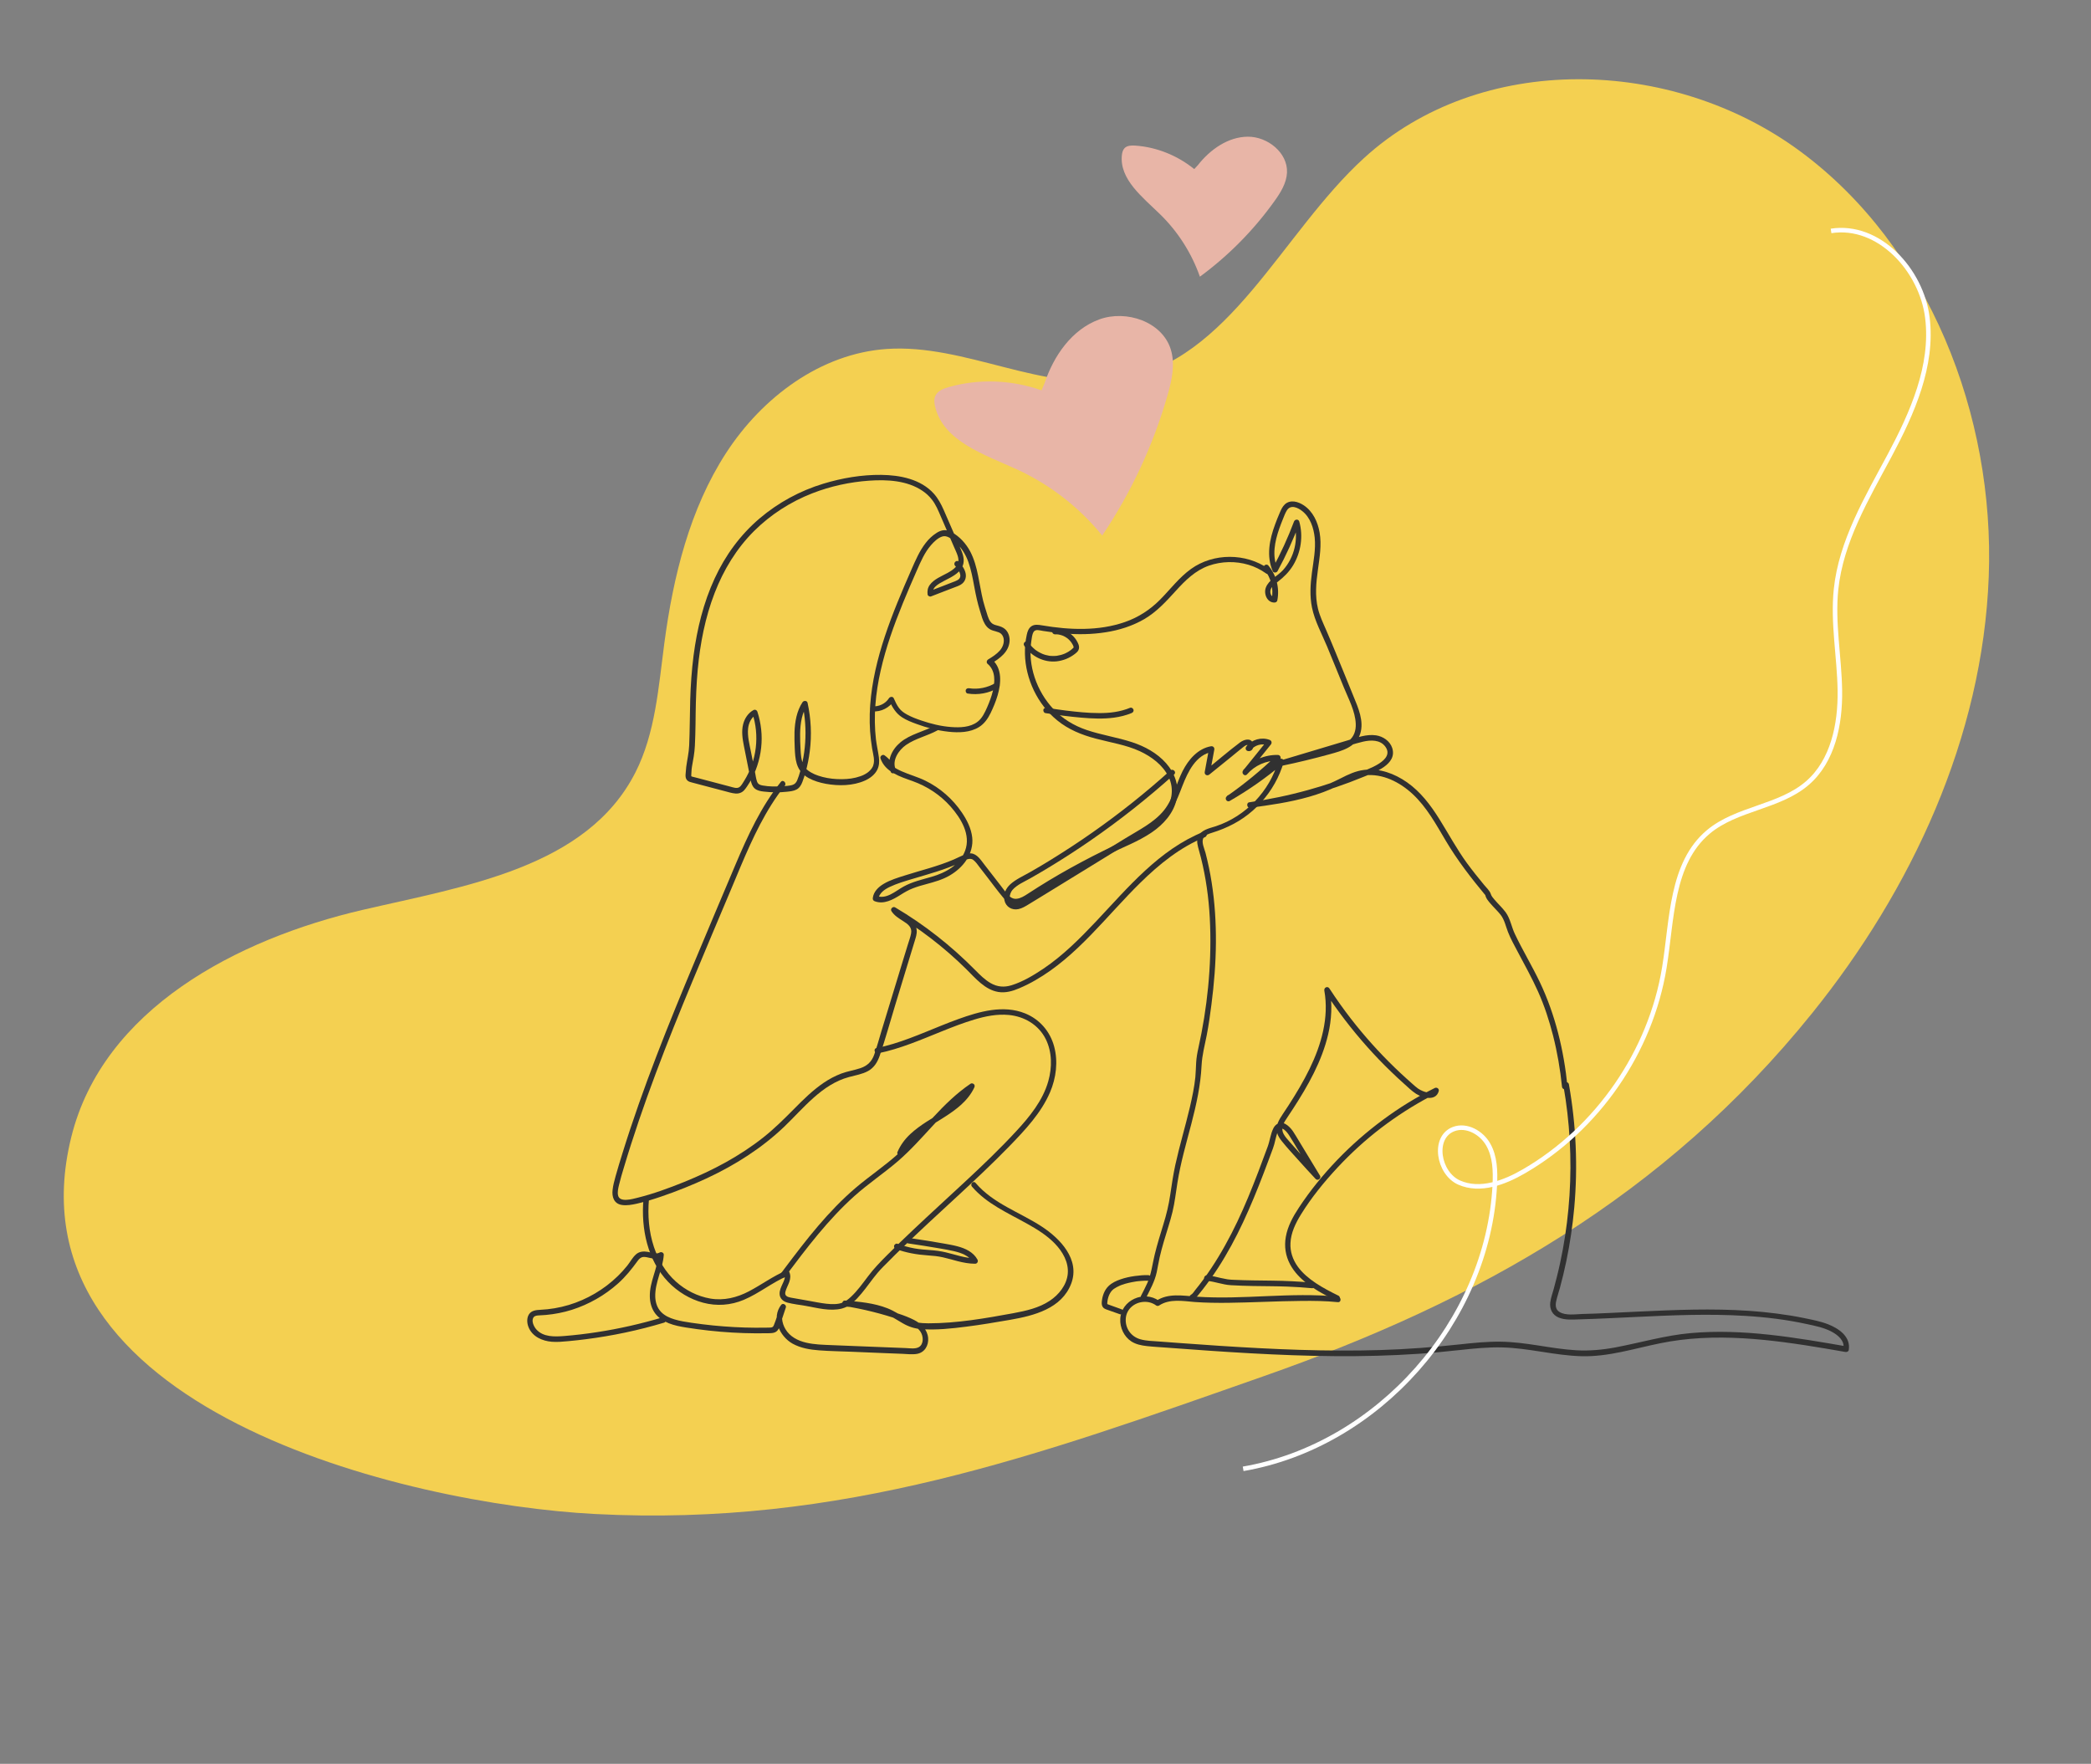 <?xml version="1.0" encoding="utf-8"?>
<!-- Generator: Adobe Illustrator 26.4.0, SVG Export Plug-In . SVG Version: 6.00 Build 0)  -->
<svg version="1.1" id="Livello_1" xmlns="http://www.w3.org/2000/svg" xmlns:xlink="http://www.w3.org/1999/xlink" x="0px" y="0px"
	 viewBox="0 0 2846.8 2401.3" style="enable-background:new 0 0 2846.8 2401.3;" xml:space="preserve">
<rect x="0" y="0" width="2846.8" height="2401.3" fill="#808080" stroke="none"/>
<style type="text/css">
	.st0{fill:#F4D051;}
	.st1{fill:#E8B5A7;}
	.st2{fill:#313131;}
	.st3{fill:none;stroke:#FFFFFF;stroke-width:6.182;stroke-miterlimit:10;}
</style>
<path class="st0" d="M2467.2,1379.3c-201.2,249.7-455.1,392-746.2,494.1c-309.2,108.5-573.8,205.4-911.1,187.8
	C555.1,2047.9,5.4,1919,97,1548.2c43.2-174.6,225.6-269.7,396.9-309.5c139.5-32.4,305-57.3,371.1-186.9
	c27.3-53.6,31.5-116.2,39.5-176.4c12.1-91.1,34.7-182.7,84.1-258.8c49.4-76.1,129-135.3,218.5-141.5
	c107.1-7.4,212.8,59.5,318.5,41.3c149.2-25.7,218.8-198.3,331.2-301c158.4-144.9,419-138.7,594.1-9.4
	c175.2,129.3,265,359.5,256.7,578.8C2699.4,1004.1,2602.5,1211.4,2467.2,1379.3"/>
<g>
	<path class="st1" d="M1418,531.4c-40.5-14.3-85.4-16.1-126.7-4.3c-7,2-14.7,5-17.8,11.7c-2.1,4.6-1.6,9.9-0.4,14.8
		c11.3,47.4,67.2,65.2,111.5,85.5c44.8,20.6,84.9,51.7,116,90c39.4-58.5,69.6-123.3,89-191.2c5.8-20.2,10.6-41.9,4.4-62.1
		c-11.6-37.7-60.4-54.5-97.5-40.9s-62,49.4-74.4,86.9"/>
</g>
<g>
	<path class="st1" d="M1625.9,230.2c-22.8-18.5-51.4-30.1-80.7-32c-5-0.3-10.6-0.1-14.1,3.4c-2.4,2.5-3.3,6-3.7,9.4
		c-3.6,33.2,28.3,57.5,52.2,80.9c24.2,23.6,42.8,52.9,54,84.8c38.9-28.6,73.3-63.4,101.4-102.7c8.4-11.7,16.5-24.6,17.2-39
		c1.2-27-26.4-49.1-53.4-48.9c-27,0.2-51.4,17.6-68,38.8"/>
</g>
<g>
	<g>
		<g>
			<path class="st2" d="M1188,968.5c11.6,0.9,23-5,29.2-14.7c-2.2,0-4.3,0-6.5,0c4.1,9,8.8,17.2,17.3,22.7c6.1,4,13.1,6.7,20,9.2
				c14,5.2,28.6,8.9,43.4,10.5c13.7,1.5,29.3,1.2,41.4-6.3c7.3-4.5,12.2-11.6,15.9-19.2c3.7-7.7,7.1-15.8,9.5-24
				c4.8-16.3,6.6-37-7.9-49.1c-0.3,2-0.5,3.9-0.8,5.9c11.5-7.1,23.9-15.7,25-30.5c0.4-6-1.6-12.6-6.3-16.6c-2.6-2.2-5.6-3.4-8.8-4.3
				c-2.7-0.8-5.7-1.3-8.1-2.9c-4.5-3-6.3-9.5-7.8-14.4c-1.7-5.6-3.6-11.1-5-16.8c-2.8-11.4-4.5-23-6.9-34.4
				c-2.3-11.3-5.3-22.5-10.7-32.8c-5.7-10.7-14.4-20.4-25.1-26.2c-3.3-1.8-6.9-3.1-10.7-2.8c-3.8,0.3-7.3,1.9-10.4,4
				c-5.6,3.6-10.4,8.2-14.4,13.4c-8.5,10.9-13.9,23.7-19.4,36.2c-13.1,29.9-25.9,59.9-36.2,90.9c-10.1,30.4-17.7,61.9-20,93.9
				c-1.1,15.7-0.9,31.5,1,47.1c0.5,4,1.1,8,1.7,12c0.7,4,1.7,8,2.2,12c0.4,3.4,0.5,6.9-0.6,10.2c-0.1,0.4-0.3,0.8-0.4,1.3
				c-0.2,0.6,0.2-0.3-0.2,0.5c-0.4,0.7-0.7,1.5-1.2,2.2c-1.4,2.3-4.2,5-6.3,6.5c-3.2,2.2-6.3,3.7-9.6,4.8c-8.2,2.9-16.3,3.9-25,4
				c-9.1,0.1-17.6-0.8-26.3-3c-2-0.5-4-1.1-6-1.8c-1.7-0.6-3.9-1.4-5-1.9c-1.7-0.8-3.3-1.6-4.9-2.5c-0.8-0.4-1.5-0.9-2.2-1.4
				c-0.3-0.2-0.7-0.4-1-0.7c-0.2-0.1-1.1-0.8-0.6-0.4c-1.2-1-2.4-2-3.4-3.2c-0.3-0.3-0.5-0.6-0.8-0.9c0.5,0.6,0,0-0.2-0.3
				c-0.8-1.2-1.5-2.4-2.1-3.7c-3.1-6.4-3.5-13.9-3.9-20.9c-0.7-14-1.4-28.5,1.7-42.3c1.5-6.6,4-12.9,7.7-18.6
				c-2.3-0.3-4.6-0.6-6.9-0.9c3.8,17.3,5,35.1,3.8,52.8c-0.6,8.9-1.8,17.7-3.7,26.4c-1.8,8.3-3.9,17-7.2,24.9
				c-1.4,3.3-3.4,5.4-6.9,6.4c-4.1,1.1-8.5,1.3-12.8,1.6c-9,0.6-18.4,0.6-27.3-1c-3.5-0.6-6.3-1.7-7.6-5.3
				c-1.4-3.9-1.9-8.3-2.7-12.4c-1.9-9.5-3.8-19.1-5.7-28.6c-2-10.2-4.9-20.9-3.8-31.4c0.8-7.5,4.4-15.1,11.2-18.8
				c-1.8-0.7-3.7-1.5-5.5-2.2c10.2,30.5,6.1,65.1-11.1,92.4c-1.8,2.8-3.8,6.8-6.6,8.6c-3.3,2.2-8.3,0.3-11.7-0.6
				c-9.6-2.5-19.2-5-28.8-7.6c-4.8-1.3-9.6-2.5-14.4-3.8c-2.3-0.6-4.7-1.2-7-1.8c-0.9-0.2-2-0.4-2.9-0.8c-0.6-0.3-0.6-0.1-0.6-0.9
				c-0.1-1.9,0.3-3.9,0.3-5.8c0.1-2.3,0.3-4.6,0.7-6.8c0.7-4.6,1.6-9.2,2.4-13.8c1.6-9.6,1.8-19.3,2.1-29c0.3-9.9,0.4-19.9,0.5-29.8
				c0.3-19.8,1-39.5,2.8-59.2c3.3-35.6,10.1-71.1,23.1-104.6c12.1-31.3,29.8-60.5,53.6-84.2c22.5-22.4,49.8-39.9,79.3-51.4
				c24.6-9.6,51.2-15.4,77.5-17.2c24.4-1.7,51.7-0.3,72.6,13.9c4.8,3.2,9.1,7.2,12.7,11.8c5.4,6.8,8.7,15,12.1,22.9
				c4,9.1,7.9,18.2,11.9,27.4c2,4.7,4.1,9.4,6.1,14.1c1.8,4.2,3.9,8.4,5.2,12.7c1,3.4,1.3,6.8,0.1,10.2c-0.2,0.4,0,0.2-0.4,0.8
				c-0.2,0.4-0.5,0.9-0.7,1.3c-0.8,1.3-0.9,1.4-1.8,2.4c-3.2,3.5-6.9,5.7-11.1,8.1c-8.4,4.6-18.5,8.4-24.3,16.4
				c-2.8,3.9-3.5,8.3-2.9,13c0.3,1.9,2.9,3.3,4.6,2.6c7.1-2.7,14.1-5.5,21.2-8.2c3.4-1.3,6.8-2.6,10.2-3.9c3-1.2,6.3-2.2,9.1-3.9
				c5.5-3.3,7.9-9.1,6.7-15.3c-1.2-6-5.1-11.3-9.1-15.8c-3.2-3.6-8.5,1.7-5.3,5.3c3.1,3.5,6.4,7.8,7.1,12.5c0.7,4.6-2.7,6.9-6.5,8.4
				c-11.7,4.7-23.6,9.1-35.5,13.7c1.5,0.9,3.1,1.7,4.6,2.6c0.1,0.5,0-0.9,0-1.1c0-0.5,0-1.1,0.1-1.6c-0.1,0.7,0.1-0.4,0.2-0.7
				c0.1-0.3,0.1-0.5,0.2-0.8c0-0.1,0.4-1,0.2-0.6c-0.1,0.2,0.4-0.8,0.5-1c0.2-0.4,0.5-0.8,0.7-1.1c0.4-0.6,0.1-0.2,0-0.1
				c0.2-0.2,0.4-0.4,0.6-0.7c0.4-0.4,0.8-0.9,1.2-1.3c3.1-3,7.5-5.4,11.7-7.6c8.7-4.6,19.4-9.2,24.3-18.3c3.9-7.2,2.4-15.1-0.6-22.4
				c-3.9-9.4-8.1-18.7-12.2-28.1c-4-9.3-8-18.5-12.1-27.8c-3.5-7.9-7.5-15.4-13.2-21.9c-17.8-20-46.2-25.5-71.8-25.8
				c-26.5-0.3-53.5,4.3-78.8,12c-31.7,9.6-61.4,25.7-86.7,47.2c-26.3,22.3-46.9,50.5-61.3,81.8c-15.3,33.1-24,68.8-28.7,104.8
				c-2.6,20.3-4,40.7-4.6,61.2c-0.6,20.5-0.5,41-1.4,61.5c-0.4,9.8-2.7,19.3-4,29c-0.3,2.2-0.5,4.4-0.6,6.7
				c-0.1,2.1-0.5,4.3-0.3,6.4c0.2,2.1,0.9,4,2.5,5.5c1.8,1.7,4.2,2.2,6.5,2.8c9.9,2.6,19.7,5.2,29.6,7.8c5.1,1.3,10.1,2.7,15.2,4
				c4.6,1.2,9.2,2.7,14,3.1c4.6,0.4,9-1.1,12.1-4.6c2.7-3.1,5-6.8,7.2-10.3c4.3-7.1,7.8-14.8,10.4-22.7c5.3-15.9,7.3-33.2,5.4-49.9
				c-0.9-8.1-2.6-16.1-5.1-23.8c-0.8-2.3-3.3-3.5-5.5-2.2c-7.2,4-11.9,11.3-13.9,19.1c-2.5,9.7-0.9,19.9,1,29.6
				c2,10.4,4.1,20.7,6.2,31.1c1,5.3,2.1,10.5,3.1,15.8c0.9,4.1,2.2,8.4,5.6,11.2c3.6,2.9,8,3.6,12.5,4.1c5.1,0.6,10.3,0.9,15.5,1
				c5.2,0,10.3-0.2,15.5-0.8c4.5-0.5,9.2-0.9,13.2-3c4-2.1,6.3-5.9,7.9-10c1.7-4.3,3.1-8.9,4.4-13.4c2.7-9.5,4.6-19.1,5.8-28.8
				c2.8-21.9,1.7-44.2-3-65.8c-0.7-3.3-5.2-3.4-6.9-0.9c-7.9,12.1-10.4,26.5-10.9,40.7c-0.2,7.2,0,14.3,0.3,21.5
				c0.3,7.3,0.7,14.7,2.8,21.7c2.7,8.7,8.1,14.9,16,19.3c7.3,4,15.5,6.4,23.6,7.9c17.4,3.1,36.8,2.9,53.2-4.4
				c6.7-3,13.2-7.8,16.6-14.4c2.9-5.6,3.2-11.7,2.3-17.9c-1.1-7.9-2.9-15.6-3.9-23.6c-3.6-31.4-0.6-63.1,6.4-93.8
				c7.1-31.5,18.1-62.1,30.3-92c6.1-14.9,12.5-29.7,19-44.5c5.3-12,10.6-24.5,19.3-34.4c4-4.6,9.3-9.8,15.3-11.7
				c6.2-2,12.5,3.2,17,7c8.6,7.3,14.6,16.9,18.4,27.4c3.9,10.9,6,22.3,8.1,33.7c2.1,11.5,4.5,22.7,8,33.8c1.8,5.8,3.3,12,6.5,17.3
				c1.6,2.6,3.6,5,6.2,6.7c2.6,1.7,5.7,2.5,8.7,3.3c2.7,0.8,5.5,1.5,7.5,3.6c1.8,1.8,2.8,4.2,3.2,6.7c0.8,5.7-1.5,11.4-5.2,15.7
				c-4.5,5.1-10.2,8.7-16,12.2c-1.9,1.2-2.7,4.3-0.8,5.9c11.2,9.3,10.3,24.7,7.1,37.6c-1.8,7.3-4.5,14.4-7.5,21.3
				c-3.2,7.3-6.9,15.4-13.4,20.2c-9.9,7.5-23.8,7.9-35.7,7c-13.9-1-27.6-4.4-40.7-8.9c-6.8-2.3-13-4.6-19.2-8
				c-4.3-2.3-8.3-5.1-11.2-9.1c-3-4-5.1-8.7-7.1-13.2c-1.2-2.7-5.1-2.2-6.5,0c-4.9,7.6-13.8,11.7-22.7,11
				C1183.2,960.6,1183.3,968.1,1188,968.5L1188,968.5z"/>
		</g>
	</g>
	<g>
		<g>
			<path class="st2" d="M1727,774.4c-30.7-21.7-75-21.8-105.5,0.2c-16.3,11.7-28.3,27.9-42.3,42c-13.5,13.6-29.4,23.9-47.5,30.2
				c-36,12.6-75.8,10.9-112.9,4.6c-4.8-0.8-10.1-1.7-14.4,1.1c-4,2.6-5.6,7.3-6.5,11.7c-1.9,8.5-2.7,17.2-2.5,25.9
				c0.4,17.3,4.7,34.4,12.2,50c7.5,15.6,18.3,29.7,31.7,40.6c15.3,12.5,33.3,19.8,52.3,24.8c20.1,5.4,41.4,8.5,60.4,17.3
				c15.8,7.4,31.1,18.7,38.9,34.7c8.4,17.1,4.3,36-6.8,50.8c-12.6,16.9-32.2,26.6-50.9,35.2c-41.3,19.1-81.5,40.1-120,64.4
				c-4.8,3-9.5,6.1-14.2,9.1c-4.4,2.9-9.4,6-14.7,6.6c-5,0.6-8.8-1.9-12-5.4c-3.7-4.1-7-8.7-10.3-13c-7.3-9.4-14.5-18.8-21.8-28.1
				c-4.7-6-9.8-14.6-18.3-15.3c-3.4-0.3-6.6,0.8-9.7,2.1c-4.7,1.9-9.1,4.3-13.8,6.3c-10.7,4.6-21.9,8.3-33.1,11.7
				c-11,3.3-22.1,6.4-33.1,9.9c-9.8,3.1-20.2,6.2-29.1,11.5c-7.1,4.2-13.7,10.5-14.8,19.1c-0.3,2.2,0.5,3.8,2.6,4.6
				c12.5,4.7,24.8-2.2,35.1-8.7c5.5-3.5,11-6.7,17.1-9c5.9-2.3,11.9-4,18-5.6c11-3,22-6,31.9-11.8c8.9-5.2,16.9-12.2,22.6-20.8
				c6-9.1,9.3-20.3,8-31.1c-1.4-12.3-7.2-23.6-14-33.7c-12.5-18.5-29.8-33.7-49.9-43.5c-10.4-5.1-21.5-8-32-12.7
				c-9.1-4-18.5-9.5-21.9-19.5c-1.8,1.4-3.7,2.8-5.5,4.2c5.3,3.9,9.6,9.3,12.1,15.4c2.3-1,4.6-1.9,6.9-2.9
				c-5.2-12.3,4.3-26.1,14.1-33c13.1-9.1,29.3-12.4,43.2-20.1c4.2-2.3,0.4-8.8-3.8-6.5c-15.3,8.5-33.5,11.7-47.1,23.1
				c-11.6,9.7-19.2,25.5-12.9,40.2c1.6,3.9,8.5,1.1,6.9-2.9c-3.3-8.1-8.5-14.7-15.5-19.8c-2.6-1.9-6.5,1.3-5.5,4.2
				c6.4,18.7,26.9,24.9,43.7,30.9c20,7.2,37.7,18.8,51.8,34.7c14.1,16,27.9,38.4,19.7,60.2c-7.3,19.4-26.7,30-45.5,35.4
				c-13,3.8-26.3,6.7-38.2,13.3c-11.1,6.1-23.4,17.9-37.1,12.7c0.9,1.5,1.7,3.1,2.6,4.6c1.2-8.5,8.6-13.5,15.8-16.9
				c9.7-4.6,20.4-7.7,30.7-10.8c22-6.6,44.4-12.5,65.3-22.3c5.3-2.5,12.3-7.5,17.5-3.6c3.5,2.6,6.1,6.6,8.7,10
				c3.6,4.7,7.3,9.4,10.9,14.1c7,9.1,13.8,18.4,21.2,27.2c3,3.6,6.6,6.7,11.1,8.3c5,1.7,10.4,0.9,15.2-1c5.1-2,9.6-5,14.2-8
				c4.8-3.1,9.5-6.1,14.3-9.1c9.6-6,19.3-11.8,29.1-17.5c19.6-11.3,39.7-21.9,60-31.9c19.4-9.4,40.1-17.2,58-29.3
				c16-10.8,30.2-26.3,34.3-45.7c3.8-17.9-2.6-35.3-14.4-48.7c-12.2-13.8-28.9-22.9-46.2-28.6c-20.4-6.7-41.8-9.8-62.1-16.7
				c-17.3-5.9-32.7-15.2-45.2-28.5c-22.8-24.3-35.1-59.4-30-92.6c0.6-3.9,1-9,3.1-12.4c2.5-4.1,8.5-2,12.3-1.4
				c9.5,1.5,19,2.8,28.6,3.5c19.1,1.6,38.3,1.4,57.2-1.6c18.3-2.8,36.3-8.5,52.4-17.8c17-9.9,30-24.2,43.1-38.6
				c12.9-14.2,26.6-27.8,45.1-34.3c17.3-6,36.3-6.4,53.8-1.2c8.5,2.5,16.5,6.5,23.7,11.6C1727.1,783.7,1730.9,777.2,1727,774.4
				L1727,774.4z"/>
		</g>
	</g>
	<g>
		<g>
			<path class="st2" d="M1721.1,775.2c9.3,11.1,13.1,26.2,10.3,40.3c1.2-0.9,2.4-1.8,3.6-2.8c-4.5,0.2-6.1-5.5-5.3-9.1
				c1.1-5,6.2-8.7,10-11.6c8.3-6.4,15.4-13.4,20.9-22.5c10.6-17.7,13.9-39.5,8.3-59.4c-1.1-3.8-6-3.3-7.2,0
				c-8.2,21.9-18,43.2-29.1,63.7c2.2,0,4.3,0,6.5,0c-7.5-17.4-3.5-36.7,2.5-53.9c1.6-4.5,3.3-9,5.1-13.4c1.6-3.9,3.1-8.2,5.4-11.8
				c5.3-8.2,15-3.6,21.1,1.3c10.7,8.6,15.3,22.7,16.7,35.9c1.6,16.1-1.7,32-3.8,47.9c-2.1,15.8-3.1,31.6,0.1,47.3
				c3.8,18.5,13.4,35.8,20.6,53.1c7.7,18.5,15.1,37,22.7,55.5c6.4,15.7,15.6,32.4,16.3,49.7c0.4,9-2.3,17.7-9.7,23.3
				c-7.6,5.7-17.4,7.9-26.4,10.4c-21.9,6.1-44.1,11.5-66.4,16.2c0.7,2.4,1.3,4.8,2,7.2c25-7.5,50-14.9,75-22.4
				c11.8-3.5,23.5-7.6,35.5-10.4c10.3-2.4,23.2-2.8,30.2,6.7c14,19-25.2,31.3-36.3,35.8c-22.3,9-45.1,16.8-68.3,23.2
				c-26.5,7.4-53.5,13-80.7,16.9c-4.1,0.6-3.2,7.9,1,7.4c27.1-3.5,54.2-7.4,80.5-14.9c13.2-3.8,26.2-8.5,38.5-14.5
				c12.1-5.8,23.7-13,37.3-14.7c24.2-2.9,47.9,9.3,65.2,25.4c19.2,17.8,31.9,41.3,45.1,63.5c15.9,26.9,34.8,51.2,54.8,75.3
				c-0.4-0.9-0.7-1.8-1.1-2.7c0.3,5.3,4.4,9.8,7.7,13.6c4.3,5,9.2,9.5,13.3,14.7c5.2,6.6,7,15.6,10,23.3c3.6,9.3,8.6,18.1,13.2,26.9
				c9.5,18,19.5,35.8,27.8,54.4c8.6,19.2,15.2,39.4,20.4,59.8c5.8,22.9,9.8,46.2,12.2,69.7c0.5,4.8,8,4.8,7.5,0
				c-4.9-49.1-16.5-97.9-37.8-142.6c-10.6-22.1-23.3-43.1-33.8-65.2c-4.6-9.5-6.3-21.1-12.6-29.7c-4.6-6.2-10.4-11.5-15.4-17.4
				c-2-2.3-4-4.7-4.9-7.6c-1.4-4.4-6-8.5-9.1-12.3c-8-9.7-15.8-19.4-23.2-29.5c-14-19.2-25.1-40-37.7-60.1
				c-11.9-19-25.5-37.1-44.1-50.1c-16.8-11.8-37.6-19.5-58.4-16.8c-11.4,1.4-21.6,6.2-31.7,11.4c-11.1,5.6-22.4,10.6-34.2,14.5
				c-23.1,7.7-47.1,12.1-71.1,15.6c-6.1,0.9-12.2,1.7-18.3,2.5c0.3,2.5,0.7,4.9,1,7.4c52.5-7.6,104-21.6,153.1-41.8
				c15.3-6.3,46.9-16.9,39.5-39.6c-3.1-9.4-12.5-15.7-22-17.1c-13.1-1.9-26.1,3.1-38.4,6.8c-30.5,9.1-61,18.2-91.5,27.4
				c-4.7,1.4-2.7,8.2,2,7.2c21.8-4.5,43.4-9.8,64.9-15.7c16.5-4.6,35.7-9.5,41.5-27.9c5.4-17.1-2.8-35.4-9.2-51
				c-8.3-20.1-16.3-40.4-24.7-60.5c-4.1-10-8.3-20-12.6-29.9c-4.1-9.4-8.5-18.7-11-28.7c-4.3-17.6-2.6-35.5-0.1-53.2
				c2.3-16.9,5.2-33.6,2.3-50.6c-2.5-14.4-9.1-28.7-21.5-37c-7.6-5.1-18.4-8.3-25.9-1.3c-3.4,3.2-5.2,7.5-7,11.7
				c-2.2,5.1-4.3,10.2-6.2,15.5c-7.6,20.5-12.2,42.9-3.2,63.7c1.1,2.6,5.2,2.3,6.5,0c11.5-21.1,21.4-43,29.9-65.5
				c-2.4,0-4.8,0-7.2,0c6.1,22.1,0.2,46.9-15.2,64c-7.3,8-19.4,13.2-23.4,23.8c-3.2,8.5,1.7,20.8,12,20.4c1.5-0.1,3.3-1.1,3.6-2.8
				c3.3-17-1.1-34.3-12.2-47.6C1723.4,766.2,1718.1,771.6,1721.1,775.2L1721.1,775.2z"/>
		</g>
	</g>
	<g>
		<g>
			<path class="st2" d="M1560.1,1767.2c5.7-11.3,12-22.6,14.7-35.1c1.5-6.9,2.5-13.8,4.1-20.7c1.6-7,3.5-13.9,5.5-20.8
				c3.9-13.6,8.6-27,11.9-40.7c3.2-13.2,4.6-26.8,6.8-40.2c4.3-27,12-53.4,18.9-79.8c6.8-26.2,12.6-52.4,13.9-79.5
				c0.7-14,4.3-27.3,7-41c2.7-13.8,4.6-27.8,6.4-41.7c3.6-27.9,5.9-55.9,6.1-84c0.2-27.6-1.5-55.2-5.8-82.4
				c-2.1-13.5-4.9-26.8-8.3-40c-1.5-5.6-5.7-14.2-3.2-19.9c2-4.6,7.8-6.3,12.2-7.7c20.6-6.4,39.1-15.8,55.4-30.2
				c15.8-14,28.5-31.5,36.7-51c2.1-4.9,3.8-9.9,5.3-15c1.1-3.8-3.5-5.9-6.3-3.6c-22.1,18.6-45.9,35.2-70.9,49.6
				c1.3,2.2,2.5,4.3,3.8,6.5c24.2-16.8,47-35.5,68.2-55.8c2.4-2.3,0.5-6.3-2.7-6.4c-18-0.4-35.6,7.2-47.4,20.8
				c1.8,1.8,3.5,3.5,5.3,5.3c10.8-13.4,21.7-26.8,32.5-40.3c1.8-2.3,1.1-5.2-1.7-6.3c-11.1-4.2-24.3-0.5-31.6,8.9
				c-2.1,2.6-0.8,6.1,2.7,6.4c5.9,0.6,8.2-6.4,6.2-11c-3.3-7.7-12.5-4.6-17.6-0.8c-16.1,12.1-31.5,25.5-47.2,38.2
				c2.1,1.2,4.2,2.4,6.3,3.6c2-10.7,3.9-21.3,5.9-32c0.5-2.9-1.7-5.1-4.6-4.6c-17.9,3.2-30.6,18.2-38.5,33.7
				c-8.9,17.6-12.9,38-25.5,53.6c-13.5,16.7-34.3,26.8-52.3,37.9c-20.1,12.3-40.2,24.7-60.2,37c-20.1,12.3-40.2,24.7-60.2,37
				c-5.1,3.2-10.3,6.3-15.4,9.5c-4.3,2.6-9.4,6.2-14.7,5.9c-10.1-0.6-8-13.7-3.4-19c6.2-7.1,16-11.1,24.1-15.7
				c9.5-5.4,18.9-10.9,28.2-16.6c18.2-11.1,36.2-22.7,53.8-34.9c39.9-27.5,78-57.7,114.1-90.1c3.6-3.2-1.7-8.5-5.3-5.3
				c-33.5,30.2-68.9,58.4-105.9,84.3c-18.2,12.8-36.9,25-55.8,36.7c-9.7,6-19.4,11.8-29.3,17.4c-8.9,5.1-19,9.5-26.7,16.4
				c-6.2,5.6-9.9,13.5-8.1,21.9c1.9,9,10.2,13.8,19,12c5-1,9.5-3.8,13.8-6.4c5.6-3.4,11.1-6.8,16.7-10.2
				c10.3-6.3,20.5-12.6,30.8-18.9c21.4-13.1,42.7-26.3,64.1-39.4c10.3-6.3,20.5-12.6,30.8-18.9c9.7-5.9,19.5-11.7,28.8-18.3
				c9.5-6.8,18.1-14.8,24.3-24.8c6-9.6,9.9-20.4,14-30.9c7.5-19.2,18.3-42.3,40.9-46.4c-1.5-1.5-3.1-3.1-4.6-4.6
				c-2,10.7-3.9,21.3-5.9,32c-0.7,3.8,3.3,6,6.3,3.6c10.1-8.2,20.2-16.4,30.3-24.5c5-4.1,10-8.3,15.1-12.3c1.1-0.9,5.5-4.6,7.1-3.1
				c0.1,0.1,0.2,0.6,0.2,0.7c0.1,0.3,0,0.6-0.1,0.9c0.9-0.3,1.1-0.6,0.6-0.8c0.9,2.1,1.8,4.3,2.7,6.4c5.8-7.5,15.4-10.3,24.3-6.9
				c-0.6-2.1-1.1-4.2-1.7-6.3c-10.8,13.4-21.7,26.8-32.5,40.3c-3,3.7,2.1,9,5.3,5.3c10.6-12.2,26-19,42.1-18.6
				c-0.9-2.1-1.8-4.3-2.7-6.4c-20.8,19.9-43.1,38.2-66.7,54.7c-3.9,2.7-0.5,8.9,3.8,6.5c25.6-14.7,49.8-31.7,72.4-50.8
				c-2.1-1.2-4.2-2.4-6.3-3.6c-11.8,41-44.3,75.3-84.9,88.8c-8.8,2.9-20.6,4.9-24.5,14.7c-2.4,6-0.3,12.2,1.3,18.1
				c1.9,6.7,3.6,13.4,5.1,20.2c6,27,9.2,54.5,10.1,82.1c2,55.8-3.9,112.6-16,167.1c-1.5,6.6-2.6,13-3,19.7
				c-0.4,6.6-0.5,13.2-1.1,19.8c-1.4,13.7-4.3,27.3-7.4,40.7c-6.2,26.4-14.1,52.4-19.9,78.9c-2.9,13.4-4.9,27-6.9,40.6
				c-2,13.7-5.2,26.9-9.3,40.1c-4.2,13.6-8.4,27.2-11.8,41.1c-3.2,13-4.5,26.3-10,38.7c-2.6,5.9-5.7,11.7-8.6,17.4
				C1551.4,1767.7,1557.9,1771.5,1560.1,1767.2L1560.1,1767.2z"/>
		</g>
	</g>
	<g>
		<g>
			<path class="st2" d="M1822.3,1764c-10.6-5.2-21.2-10.7-31-17.2c-9.2-6.2-18.1-13.5-24.6-22.6c-6.7-9.4-10.4-20.3-9.8-31.8
				c0.6-14,7-27.2,14.3-39c14.1-22.9,31.5-44.2,49.8-63.9c18.2-19.5,38-37.6,59.2-53.8c21.4-16.3,44.1-30.9,67.9-43.4
				c2.9-1.6,5.9-3.1,8.9-4.6c-1.8-1.4-3.7-2.8-5.5-4.2c-0.5,1.7-1.1,2.6-2.5,3.3c-0.2,0.1-1.5,0.5-2,0.5c-0.7,0.1-2.2,0.1-3.2,0
				c-4.5-0.5-9.3-2.7-13.2-5.3c-2.5-1.7-4.7-3.8-7-5.8c-2.8-2.4-5.6-4.9-8.3-7.4c-5.6-5-11.1-10.2-16.5-15.4
				c-21.4-20.7-41.4-43-59.7-66.6c-10.3-13.3-20-27-29.2-41.1c-2.4-3.7-7.6-1.3-6.9,2.9c6.6,36.8-4.1,73.7-20.1,106.6
				c-8.4,17.2-18.2,33.6-28.6,49.7c-2.6,4-5.2,7.9-7.8,11.8c-2.6,3.9-5.1,7.8-6.8,12.1c-1.6,4.2-2.1,8.8-1,13.2
				c1.1,4.4,3.7,8.2,6.5,11.7c7,8.8,14.8,17.1,22.3,25.5c7.8,8.7,15.7,17.4,23.7,25.9c2.9,3.1,8.1-0.9,5.9-4.5
				c-7.3-12-14.6-24.1-21.9-36.1c-3.7-6.1-7.4-12.2-11-18.2c-2.5-4.1-5-8.3-8.5-11.7c-3.1-3.1-7.2-6.1-11.8-5.9
				c-4.7,0.2-8.3,3.4-10.3,7.5c-3.9,7.9-4.7,16.8-7.7,24.9c-8.5,23.1-17.1,46.2-26.6,69c-9.3,22.3-19.5,44.2-31.3,65.3
				c-11.9,21.4-25.4,42.1-40.9,61.1c-1.6,2-3.3,5-5.6,6.2c-4.2,2.3-0.4,8.8,3.8,6.5c2.5-1.4,4.2-3.8,6-6c2-2.5,4-5,6-7.5
				c3.8-4.9,7.5-9.8,11.1-14.9c6.9-9.7,13.3-19.6,19.3-29.8c12.1-20.4,22.7-41.8,32.2-63.5c9.7-22,18.4-44.4,26.8-66.9
				c2.1-5.7,4.2-11.5,6.4-17.2c1.4-3.7,2.3-7.5,3.2-11.4c1-4,2-8.4,3.8-12.1c0.8-1.6,1.1-2.3,2.5-3.2c1.2-0.8,2.2-0.7,3.6,0
				c3.7,1.7,6.6,5.5,8.8,8.8c4,6.2,7.7,12.6,11.5,18.9c8.1,13.3,16.2,26.7,24.3,40c2-1.5,3.9-3,5.9-4.5c-13.9-15-27.6-30.1-41-45.5
				c-2.9-3.3-6-6.6-8.1-10.5c-2-3.7-2.3-7.6-1-11.6c1.3-4.1,3.9-7.8,6.3-11.4c2.6-3.8,5.1-7.6,7.6-11.5
				c20.3-31.3,39.3-64.8,47.8-101.4c4.7-20.1,5.7-40.9,2.1-61.3c-2.3,1-4.6,1.9-6.9,2.9c17.4,26.6,36.7,51.8,57.8,75.5
				c10.5,11.8,21.4,23.2,32.8,34.1c5.7,5.5,11.4,10.9,17.3,16.1c5.3,4.7,10.5,10,16.5,13.8c9,5.7,27,10.6,30.9-3.6
				c0.9-3.3-2.7-5.7-5.5-4.2c-24.7,12.3-48.3,26.8-70.4,43.2c-22.3,16.5-43.1,34.7-62.3,54.7c-19.2,20-36.9,41.7-52.1,64.8
				c-8,12.1-15.4,25.4-17.9,39.9c-2.3,12.9-0.4,25.8,5.8,37.4c11.3,21.2,33.7,34.6,54.4,45.2c2.7,1.4,5.3,2.7,8,4
				c1.8,0.9,4.1,0.5,5.1-1.3C1824.6,1767.5,1824.2,1764.9,1822.3,1764L1822.3,1764z"/>
		</g>
	</g>
	<g>
		<g>
			<path class="st2" d="M2128.5,1478c8.7,49.2,11.5,99.4,8.3,149.3c-1.6,24.8-4.6,49.4-9.1,73.8c-2.3,12.4-4.9,24.7-8,36.9
				c-1.4,5.7-2.9,11.3-4.4,16.9c-1.7,6-3.9,12.1-4.7,18.3c-1.1,9.2,3,17.1,11.6,20.6c8.8,3.6,18.8,2.7,28.1,2.4
				c25.3-0.7,50.5-2,75.8-3.2c50-2.4,100.2-4.6,150.3-1.5c28,1.7,55.9,5.1,83.4,11.1c11.7,2.5,23.9,4.9,34.5,10.7
				c8.2,4.5,17.2,12,15.5,22.4c1.5-0.9,3.1-1.7,4.6-2.6c-69.9-12.1-141.2-24.5-212.4-18.2c-35,3.1-68.3,13-102.7,19.5
				c-17.6,3.3-35.3,4.9-53.2,3.9c-17.6-1-34.9-3.9-52.3-6.6c-16.9-2.6-33.9-4.9-51-5.1c-18.2-0.2-36.4,1.6-54.6,3.6
				c-36.3,3.9-72.6,6.7-109.1,7.8c-73.1,2.2-146.3-1-219.3-5.8c-18.1-1.2-36.2-2.5-54.3-3.8c-9.4-0.7-18.7-1.4-28.1-2.1
				c-8.2-0.6-16.6-0.7-24.6-2.9c-12.9-3.5-21.1-15-20.1-28.4c0.9-13,12.1-22.1,24.8-22.6c6.1-0.3,11.8,1.4,16.7,5
				c1,0.7,2.8,0.7,3.8,0c14.5-9.6,32.5-6.1,48.7-4.8c14.9,1.1,29.9,1.2,44.8,1.1c33.3-0.4,66.6-2.3,100-2.6c16.7-0.2,33.4,0,50,1.7
				c4.8,0.5,4.8-7,0-7.5c-64.1-6.4-128.7,4.5-192.9,0c-18.3-1.3-38.1-5.1-54.4,5.7c1.3,0,2.5,0,3.8,0c-20.6-14.8-51.6-0.9-52.8,24.7
				c-0.6,11.8,5.1,24,15,30.5c6.3,4.1,13.9,5.6,21.2,6.4c8.8,1,17.8,1.4,26.7,2.1c76.2,5.7,152.5,11,229,11.6
				c38.1,0.3,76.3-0.6,114.3-3.2c19.3-1.3,38.6-3.2,57.8-5.3c18.4-2,37-3.8,55.5-3.4c36.6,0.8,72.1,11.1,108.7,12
				c36.5,0.9,71.3-10.4,106.7-17.6c74.5-15.3,151-5.3,225.1,7.1c9.1,1.5,18.1,3.1,27.2,4.7c1.8,0.3,4.3-0.5,4.6-2.6
				c3-18.2-13.5-29.4-28.4-35.2c-10.6-4.1-22.1-6.2-33.2-8.5c-12.1-2.5-24.3-4.4-36.6-6c-49.9-6.5-100.3-6.2-150.5-4.3
				c-25.6,1-51.2,2.3-76.8,3.5c-12.5,0.6-24.9,1.1-37.4,1.4c-9.4,0.3-22.5,2.5-31-2.8c-5.2-3.2-5.6-8.7-4.5-14.2
				c1.3-6.2,3.4-12.2,5.1-18.3c3.3-12.1,6.2-24.4,8.8-36.7c5-24.1,8.6-48.4,10.8-72.9c5-56,2.5-112.5-7.3-167.8
				C2134.9,1471.3,2127.6,1473.3,2128.5,1478L2128.5,1478z"/>
		</g>
	</g>
	<g>
		<g>
			<path class="st2" d="M1638.6,1132.4c-60.6,24.4-102.9,76-146.6,122.3c-21.9,23.2-44.8,46.1-71.3,64c-13.4,9-28.2,17.9-43.7,22.7
				c-9.8,3-19.2,2.3-28.2-2.9c-8-4.6-14.7-11.3-21.2-17.9c-32.5-32.9-68.9-61.6-108.8-85.2c-3.1-1.9-7.2,1.9-5.1,5.1
				c3.9,6.1,10,9.7,15.9,13.5c6.4,4,12.5,8.4,10.8,16.9c-0.9,4.9-2.8,9.7-4.2,14.4c-1.9,6.1-3.7,12.2-5.6,18.2
				c-3.4,11.2-6.8,22.3-10.2,33.5c-6.8,22.3-13.6,44.6-20.4,66.9c-3.2,10.6-6.1,21.4-9.8,31.9c-3.3,9.4-9.3,15.2-18.7,18.4
				c-8.6,2.9-17.7,4.2-26.2,7.4c-8.4,3.2-16.3,7.4-23.7,12.4c-14.9,10.1-27.8,22.8-40.4,35.6c-13.5,13.6-27,27.1-42.1,39
				c-15.9,12.6-33,23.7-50.7,33.6c-18.3,10.2-37.4,19-56.8,26.9c-20.8,8.4-42,16.2-63.8,21.6c-6.6,1.6-24.4,7-26.4-3.5
				c-0.9-4.6,0.3-9.7,1.4-14.2c1.8-7.7,4.1-15.3,6.4-22.9c25.8-86.7,58.9-171,93.6-254.4c17.6-42.4,35.5-84.7,53.4-127.1
				c16.2-38.6,31.8-77.9,54.2-113.4c5.6-8.8,11.5-17.3,18-25.4c3-3.7-2.3-9.1-5.3-5.3c-26.9,33.6-44.9,72.8-61.6,112.2
				c-18.4,43.3-36.6,86.7-54.8,130.1c-36.3,86.7-71.6,173.9-99.4,263.7c-3.2,10.2-6.3,20.5-9.2,30.8c-1.7,6.1-3.4,12.4-4.1,18.7
				c-1.1,9.4,1.8,18.6,12.2,20.4c6.9,1.2,14.1-0.2,20.9-1.7c11.3-2.6,22.5-6,33.5-9.8c21.1-7.2,42-15.6,62.2-25
				c38-17.8,73.9-40.5,104.4-69.5c26.7-25.5,51.5-58.1,88.7-68.1c8.8-2.4,18-3.8,26-8.2c8.4-4.7,12.9-12.4,15.9-21.2
				c7.7-22.6,14-45.8,21-68.7c7.1-23.3,14.2-46.6,21.3-70c1.7-5.6,3.4-11.2,5.1-16.7c1.5-5,3.4-10.1,2.8-15.4
				c-0.7-7.3-5.8-12.3-11.6-16.3c-5.6-3.9-12.6-6.9-16.4-12.8c-1.7,1.7-3.4,3.4-5.1,5.1c36.5,21.5,70.3,47.4,100.5,77.2
				c12.5,12.3,25.4,28.2,43.8,31.2c9.9,1.6,19.5-1.2,28.6-5.1c7.5-3.2,14.8-6.8,21.8-10.9c57.1-32.7,96.7-87.4,143-132.8
				c25.7-25.2,54.2-48.4,87.9-62C1645,1137.8,1643.1,1130.6,1638.6,1132.4L1638.6,1132.4z"/>
		</g>
	</g>
	<g>
		<g>
			<path class="st2" d="M1195.5,1434c30.4-6.2,58.9-18.7,87.5-30.2c14.2-5.7,28.6-11.3,43.3-15.7c15.2-4.6,31.1-7.8,47.1-6.3
				c21.3,2,40.6,13.4,50.3,32.8c8.8,17.6,8.8,38.7,3.5,57.4c-7.4,26.3-25.6,48.6-43.9,68.3c-22,23.8-45.4,46.2-69.1,68.2
				c-23.7,22.1-47.7,43.9-71.3,66.2c-12,11.3-23.9,22.8-35.5,34.4c-9.1,9.1-17.9,18.2-25.6,28.5c-7.2,9.5-14.2,19.4-22.9,27.6
				c-3.4,3.2-7.1,6.3-11.5,8.1c-7,2.8-15.2,2.4-22.6,1.6c-8-0.9-16-2.6-23.9-4c-8.1-1.4-16.3-2.8-24.4-4.3c-4.9-0.9-8.6-2.7-7.2-8
				c1.2-4.6,3.6-8.7,5.2-13.1c1.7-4.7,2.1-9.4,0-14c-0.6-1.3-2.8-2.3-4.2-1.7c-18,7.6-33.6,19.3-50.8,28.3
				c-16.3,8.5-34,12.9-52.4,9.8c-17.5-3-33.9-11.4-47-23.2c-14-12.6-23.8-29.2-29.8-47c-6.9-20.8-8.7-43-6.8-64.8
				c0.4-4.8-7.1-4.8-7.5,0c-3.4,39.6,5.4,82.9,33.7,112.3c12.9,13.4,29.4,23.5,47.4,28.3c18.7,5,37.8,3.6,55.6-3.9
				c20.9-8.8,38.6-23.7,59.5-32.5c-1.4-0.6-2.8-1.1-4.2-1.7c1.7,3.9-1,9-2.6,12.5c-1.9,4.3-4.3,9-4,13.9c0.3,6.1,5,10.1,10.6,11.6
				c8,2.1,16.5,3,24.6,4.4c15.9,2.8,33.5,7.8,49.6,3.7c11-2.8,19.4-11.9,26.5-20.3c7.7-9.1,14.3-19.1,22-28.2
				c4.6-5.5,9.8-10.5,14.9-15.6c6-6.1,12.1-12.2,18.3-18.1c24.2-23.5,49-46.2,73.8-69.1c24.8-22.9,49.5-46,73-70.2
				c21.1-21.8,42.8-44.8,54.9-73c8.3-19.4,11.1-41.7,5.6-62.2c-5.5-20.6-19.8-37.2-39.7-45.2c-29.6-11.9-62.2-2.5-90.8,7.8
				c-29.7,10.7-58.3,24.5-88.6,33.7c-7.5,2.3-15.2,4.2-22.9,5.8C1188.7,1427.8,1190.7,1435,1195.5,1434L1195.5,1434z"/>
		</g>
	</g>
	<g>
		<g>
			<path class="st2" d="M1323.3,1615.5c20.1,23.5,49,35.9,75.4,50.7c13.3,7.4,26.5,15.6,37.2,26.6c10.7,11,19.3,25.6,17.8,41.5
				c-1.5,15.2-12.1,28.4-24.5,36.6c-14.7,9.8-32.3,13.7-49.4,16.9c-38.2,7-77,13.8-115.9,13.8c-10.8,0-20.4-1.2-30-6.6
				c-8.5-4.8-16.4-10.2-25.5-13.8c-18.4-7.3-38.4-9-58-10.6c-4.2-0.3-5.2,6.7-1,7.4c25.7,4.1,51,10.4,75.6,18.8
				c10,3.4,22.2,7.1,28.3,16.4c3.9,5.9,4.7,16.9-2.5,20.9c-5,2.7-12.1,1.4-17.6,1.2c-6.8-0.3-13.6-0.5-20.3-0.8
				c-13.6-0.5-27.1-1.1-40.7-1.6c-13.3-0.5-26.6-1.1-39.9-1.6c-11.7-0.5-23.5-0.7-34.9-3.4c-11.3-2.7-21.9-8.1-28-18.3
				c-5-8.4-7.1-20-0.6-28.3c-2.1-1.2-4.2-2.4-6.3-3.6c-2.9,8.8-5.4,17.9-8.9,26.4c-0.9,2.1-1.6,2.8-3.8,3.2
				c-2.2,0.3-4.7,0.1-6.9,0.2c-4.8,0.1-9.6,0.1-14.5,0.1c-19.3-0.1-38.6-1.2-57.7-3.1c-9.7-1-19.5-2.2-29.1-3.6
				c-7.7-1.2-15.6-2.3-23.1-4.6c-6.8-2-13.5-5-18.5-10.2c-5.4-5.6-7.7-13.2-7.9-20.9c-0.5-19.6,10.3-37.3,11.6-56.8
				c0.2-2.9-3.3-4.6-5.6-3.2c-4.8,2.9-11,0-16.1-0.9c-5.9-1-11.6-0.6-16.2,3.5c-4.7,4.2-7.9,10.4-11.8,15.3c-4,5-8.3,9.7-12.9,14.2
				c-18.7,18.2-41.8,31.8-66.7,39.3c-12.7,3.8-25.7,6-38.9,6.6c-5.7,0.3-11.9,0.9-15.3,6.1c-3.3,5.1-2.8,12.2-0.6,17.6
				c5.2,12.8,18.5,18.7,31.5,19.8c7.5,0.6,15-0.1,22.4-0.8c7.9-0.7,15.9-1.6,23.8-2.6c36.1-4.6,71.9-12.1,106.8-22.6
				c4.6-1.4,2.6-8.6-2-7.2c-29.2,8.7-59,15.5-89.1,20.1c-14.9,2.3-29.9,4.1-45,5.3c-13,1-28.3,1.6-37.8-9
				c-3.4-3.8-7.5-12.2-3.4-16.9c1.7-1.9,4.9-2.1,7.2-2.2c3.1-0.2,6.3-0.3,9.4-0.6c11.9-1.1,23.8-3.4,35.2-7
				c23.2-7.4,44.8-19.7,62.9-35.9c10.2-9.1,18.5-19.5,26.5-30.5c2-2.8,4.3-5.2,7.8-5.5c3.1-0.3,6.2,0.7,9.1,1.3
				c5.8,1.3,11.6,2.3,17-0.9c-1.9-1.1-3.8-2.2-5.6-3.2c-1.3,19.3-11.9,36.7-11.6,56.2c0.1,8.5,2.3,16.9,7.5,23.7
				c4.7,6.1,11.2,10.2,18.3,13.1c7.5,3,15.5,4.5,23.5,5.8c10.3,1.7,20.7,3,31.1,4.2c21.1,2.3,42.3,3.6,63.5,3.7
				c5.8,0,11.6,0,17.4-0.1c4.9-0.1,9.9-0.1,13-4.4c2.7-3.8,3.7-9,5.1-13.3c1.9-5.8,3.9-11.6,5.8-17.4c1.1-3.4-3.9-6.6-6.3-3.6
				c-13.9,17.8-2.4,42.9,15.5,52.9c11,6.1,23.7,8.2,36.1,9.1c14.7,1.1,29.4,1.3,44.1,1.9c15.2,0.6,30.5,1.2,45.7,1.9
				c7.7,0.3,15.5,0.6,23.2,0.9c6.6,0.3,13.7,1.2,20.2,0.1c10.5-1.8,16.1-11.5,15.2-21.7c-1-11.3-9.2-19.3-18.8-24.3
				c-13.6-7-29.2-11.2-44-15.2c-16.3-4.5-32.8-8.1-49.4-10.7c-0.3,2.5-0.7,4.9-1,7.4c18.5,1.5,37.3,3.1,54.8,9.9
				c8.5,3.3,15.9,8.4,23.8,12.9c7.9,4.6,16,7.3,25.2,8c20.4,1.5,41.4-0.8,61.7-3.4c19.9-2.5,39.7-5.9,59.5-9.3
				c32.2-5.6,70.1-15.2,83-49.3c12.4-32.9-15.2-61.5-40.5-77.9c-29.8-19.4-65.6-31-89.3-58.7
				C1325.5,1606.5,1320.2,1611.9,1323.3,1615.5L1323.3,1615.5z"/>
		</g>
	</g>
	<g>
		<g>
			<path class="st2" d="M1236.3,1692.8c14.5,2.1,29,4.4,43.5,6.9c6.2,1.1,12.5,2.1,18.7,3.6c2.6,0.6,5.2,1.3,7.7,2.1
				c1.2,0.4,2.4,0.8,3.5,1.3c0.2,0.1,0.9,0.4,0.3,0.1c0.3,0.1,0.7,0.3,1,0.4c0.6,0.3,1.3,0.6,1.9,0.9c1.2,0.6,2.4,1.3,3.6,2.1
				c0.3,0.2,0.6,0.4,0.9,0.6c0.1,0.1,1.2,0.9,0.6,0.4c0.5,0.4,1.1,0.9,1.6,1.3c1,0.9,1.9,1.9,2.8,2.9c0.7,0.8-0.4-0.6,0.2,0.3
				c0.2,0.3,0.4,0.6,0.6,0.8c0.5,0.7,0.9,1.4,1.2,2.1c1.1-1.9,2.2-3.8,3.2-5.6c-13.6,0.1-26.6-4.9-39.9-8
				c-7.1-1.7-14.2-2.6-21.4-3.1c-7.2-0.5-14.2-1-21.3-2.3c-7.9-1.4-15.6-3.6-23.1-6.3c-1.8-0.7-4.2,0.8-4.6,2.6
				c-0.5,2.1,0.6,3.9,2.6,4.6c13.9,5.1,28.3,7.6,43,8.6c7.2,0.5,14,1.1,21,2.7c6.7,1.5,13.3,3.5,19.9,5.2c7.8,2,15.7,3.5,23.8,3.5
				c2.9,0,4.6-3.2,3.2-5.6c-5.5-10.2-16.5-15.3-27.2-18.1c-5.9-1.6-12-2.6-18-3.7c-7.5-1.3-14.9-2.6-22.4-3.8
				c-8.3-1.3-16.6-2.6-24.9-3.8c-1.9-0.3-4.1,0.5-4.6,2.6C1233.3,1690,1234.2,1692.5,1236.3,1692.8L1236.3,1692.8z"/>
		</g>
	</g>
	<g>
		<g>
			<path class="st2" d="M1423.2,970.8c16.2,2.7,32.4,4.8,48.7,6.2c14.9,1.3,30,2,44.9,0c8.2-1.1,16.2-3.1,23.8-6.2
				c1.9-0.8,3.2-2.5,2.6-4.6c-0.5-1.8-2.7-3.4-4.6-2.6c-13.6,5.6-27.7,7.3-42.2,7.2c-15,0-30.1-1.6-45-3.4
				c-8.8-1.1-17.5-2.4-26.3-3.8c-1.9-0.3-4.1,0.5-4.6,2.6C1420.2,968,1421.1,970.4,1423.2,970.8L1423.2,970.8z"/>
		</g>
	</g>
	<g>
		<g>
			<path class="st2" d="M1394.3,878.9c9.4,14.5,26.8,23.3,44.1,21.5c9.2-1,17.8-4.5,25.1-10.2c1.7-1.3,3.5-2.8,4.6-4.8
				c1.4-2.6,1.2-5.5,0.2-8.2c-1.6-4-3.9-7.7-6.9-10.8c-6.5-6.8-15.8-10.8-25.2-10.4c-2,0.1-3.8,1.7-3.8,3.8c0.1,2,1.7,3.8,3.8,3.8
				c0.9,0,1.7,0,2.6,0c0.4,0,0.8,0.1,1.3,0.1c0.2,0,0.4,0,0.5,0.1c-0.7-0.1,0.1,0,0.3,0c1.7,0.3,3.4,0.7,5.1,1.3
				c0.3,0.1,0.7,0.3,1,0.4c0.7,0.3,0.3,0.1,0.1,0c0.2,0.1,0.4,0.2,0.7,0.3c0.8,0.4,1.5,0.8,2.3,1.2c0.7,0.4,1.5,0.9,2.2,1.4
				c0.2,0.1,0.4,0.3,0.6,0.4c0,0,0.5,0.4,0.2,0.1c-0.3-0.2,0.2,0.1,0.2,0.2c0.2,0.2,0.5,0.4,0.7,0.6c1.3,1.1,2.6,2.4,3.7,3.8
				c0.1,0.1,0.2,0.3,0.3,0.4c0.4,0.5-0.3-0.4,0.1,0.1c0.2,0.3,0.5,0.7,0.7,1c0.5,0.8,1,1.5,1.4,2.3c0.2,0.4,0.4,0.8,0.6,1.1
				c0.1,0.2,0.4,1,0.2,0.4c0.3,0.8,0.8,2.1,0.7,2.5c0,0-0.2,0.6,0,0.2c-0.1,0.4-0.2,0.4-0.1,0.2c-0.1,0.2-0.3,0.3-0.4,0.4
				c-0.7,0.7-1.4,1.4-2.2,2c-0.8,0.7-0.9,0.7-1.8,1.4c-0.8,0.6-1.7,1.1-2.5,1.7c-1.7,1-3.4,1.9-5.2,2.7c0.4-0.2-0.6,0.3-0.8,0.3
				c-0.4,0.2-0.9,0.3-1.3,0.5c-0.9,0.3-1.8,0.6-2.7,0.9c-1.9,0.5-3.8,0.9-5.7,1.2c-0.7,0.1,0.5-0.1-0.2,0c-0.2,0-0.4,0-0.6,0.1
				c-0.5,0-0.9,0.1-1.4,0.1c-1,0.1-2,0.1-3,0.1c-0.9,0-1.9,0-2.8-0.1c-0.5,0-0.9-0.1-1.4-0.1c-0.2,0-0.4,0-0.6-0.1
				c-0.6-0.1,0,0-0.4,0c-1.8-0.3-3.6-0.7-5.4-1.2c-0.8-0.2-1.6-0.5-2.4-0.8c-0.4-0.1-0.8-0.3-1.3-0.5c-0.2-0.1-0.5-0.2-0.7-0.3
				c-0.2-0.1-0.5-0.2-0.2-0.1c-1.9-0.8-3.7-1.8-5.4-2.8c-0.9-0.5-1.7-1.1-2.6-1.7c-0.4-0.3-0.8-0.6-1.2-0.9c0.4,0.3-0.1-0.1-0.1-0.1
				c-0.2-0.2-0.5-0.4-0.7-0.6c-1.6-1.3-3-2.7-4.4-4.2c-0.6-0.6-1.5-1.7-1.8-2.1c0,0-0.5-0.7-0.7-1c-0.3-0.5-0.6-0.9-1-1.4
				c-1.1-1.7-3.3-2.4-5.1-1.3C1393.9,874.8,1393.2,877.2,1394.3,878.9L1394.3,878.9z"/>
		</g>
	</g>
	<g>
		<g>
			<path class="st2" d="M1355.3,929.8c-10.7,6.5-23.8,9.1-35.9,7.2c-1.9-0.3-4.1,0.5-4.6,2.6c-0.4,1.8,0.5,4.3,2.6,4.6
				c14.4,2.3,29.2-0.4,41.7-7.9c1.7-1,2.4-3.4,1.3-5.1C1359.4,929.4,1357,928.8,1355.3,929.8L1355.3,929.8z"/>
		</g>
	</g>
	<g>
		<g>
			<path class="st2" d="M1069.5,1737.3c14.5-19.3,28.9-38.4,44.3-56.9c15.4-18.5,31.8-36.3,49.8-52.4c18.7-16.7,39.6-30.6,58.6-46.9
				c17.2-14.8,32.3-31.8,47.6-48.4c7.7-8.3,15.4-16.6,23.5-24.5c4-3.9,8.1-7.7,12.3-11.3c4.3-3.7,8.6-7.2,12.9-10.4
				c2.2-1.6,4.4-3.2,6.7-4.7c-1.7-1.7-3.4-3.4-5.1-5.1c-1.8,4-4.1,7.8-6.7,11.3c-0.1,0.2-0.2,0.3-0.4,0.5c0.5-0.7-0.1,0.1-0.2,0.2
				c-0.3,0.4-0.6,0.8-1,1.2c-0.7,0.9-1.4,1.7-2.2,2.5c-1.4,1.6-2.9,3.1-4.5,4.6c-1.6,1.6-3.3,3.1-5.1,4.5c-0.8,0.7-1.6,1.3-2.4,2
				c-0.2,0.1-0.3,0.3-0.5,0.4c-0.8,0.6,0.6-0.5-0.2,0.2c-0.5,0.4-1,0.8-1.5,1.1c-3.6,2.7-7.3,5.2-11,7.6
				c-15.3,9.9-31.6,18.6-45,31.1c-7.5,7-13.6,15.2-17.6,24.7c-0.8,1.9,0.8,4.1,2.6,4.6c2.2,0.6,3.8-0.7,4.6-2.6
				c-0.3,0.8,0.3-0.6,0.4-0.8c0.2-0.5,0.5-1,0.7-1.5c0.5-1,1-2,1.6-3c1.1-1.9,2.2-3.7,3.5-5.5c0.3-0.4,0.6-0.8,0.9-1.2
				c0.1-0.2,0.2-0.3,0.4-0.5c-0.5,0.7,0.1-0.1,0.2-0.2c0.7-0.9,1.4-1.7,2.1-2.6c1.4-1.6,2.9-3.1,4.4-4.6c1.5-1.5,3.1-2.9,4.8-4.3
				c0.8-0.7,1.6-1.3,2.4-2c0.4-0.3,0.8-0.7,1.2-1c0.2-0.2,0.5-0.4,0.7-0.6c0.8-0.6-0.6,0.5,0.2-0.2c3.6-2.7,7.3-5.3,11-7.7
				c15.2-10,31.5-18.6,45.1-30.9c7.3-6.6,13.7-14.5,17.9-23.5c0.7-1.5,0.7-3.3-0.6-4.5c-1.1-1.1-3.2-1.5-4.5-0.6
				c-18.9,12.8-35.2,28.8-50.7,45.5c-15.5,16.6-30.4,33.8-47.1,49.2c-18.6,17-39.7,30.9-58.8,47.2c-18.4,15.7-35.2,33.3-50.9,51.7
				c-15.9,18.6-30.7,38.1-45.4,57.6c-1.8,2.4-3.6,4.8-5.4,7.2c-1.2,1.6-0.3,4.2,1.3,5.1C1066.3,1739.8,1068.3,1738.9,1069.5,1737.3
				L1069.5,1737.3z"/>
		</g>
	</g>
</g>
<path class="st3" d="M1692.5,1999.7c183.3-31.5,333.3-200.8,342.6-386.5c0.9-18.8,0.4-38.5-8.9-54.9c-9.2-16.4-29.7-27.8-47.2-21.1
	c-29.1,11.1-20.9,60.2,7.6,72.8c28.5,12.6,61.7,0.1,88.6-15.6c100.1-58.2,172-162.7,190.7-276.9c10.7-65.6,9-142.2,59.9-184.9
	c38.7-32.4,96.8-33.5,134.9-66.5c34.8-30.1,44.9-80.1,44.2-126.1c-0.7-46-10-92-5.2-137.8c6.9-65.5,41.9-124,72.9-182
	c31-58.1,59.4-122,51.5-187.3c-7.9-65.3-66.2-128.7-131.2-118.5"/>
<g>
	<g>
		<path class="st2" d="M1643.2,1743.8c10.7,0.9,21.5,5.3,32.5,5.9c10,0.6,20,0.9,29.9,1.1c15.6,0.3,31.3,0.2,46.9,0.8
			c11.2,0.4,22.5,1.2,33.7,2.2c2,0.2,3.8-1.8,3.8-3.8c-0.1-2.2-1.7-3.6-3.8-3.8c-18.1-1.6-36.2-2.5-54.4-2.7
			c-17.3-0.2-34.6-0.3-51.9-1.1c-2.9-0.1-6.1-0.3-8.8-0.7c-3-0.5-6-1.1-9-1.8c-6.3-1.5-12.6-3.1-19-3.6c-2-0.2-3.8,1.8-3.8,3.8
			C1639.5,1742.2,1641.1,1743.7,1643.2,1743.8L1643.2,1743.8z"/>
	</g>
</g>
<g>
	<g>
		<path class="st2" d="M1527,1782.5c-4.2-1.5-8.3-3-12.5-4.5c-2-0.7-4.1-1.4-6.1-2.2c-0.6-0.2,0.4,0.2-0.2-0.1
			c-0.2-0.1-0.3-0.2-0.5-0.3c-0.5-0.3-0.3,0,0,0.1c-0.2-0.1-0.2-0.5-0.2-0.5c0,0.3,0-0.3,0-0.3c0-0.3,0-0.5,0-0.8
			c0.2-3.2,0.9-6.8,2.3-10.3c0.2-0.4,0.1-0.1,0,0c0.1-0.2,0.2-0.4,0.3-0.6c0.2-0.4,0.4-0.8,0.6-1.3c0.4-0.8,0.9-1.6,1.4-2.4
			c0.7-1.1,1.5-2,2.6-3.1c0.4-0.4,0.8-0.8,1.3-1.1c0.3-0.2,0.6-0.4,0.1-0.1c0.3-0.2,0.6-0.4,0.9-0.6c1.1-0.7,2.2-1.4,3.3-2
			c1.2-0.7,2.5-1.2,3.7-1.8c0.1,0,0.5-0.2,0.1-0.1c-0.4,0.2,0.2-0.1,0.3-0.1c0.3-0.1,0.6-0.2,0.9-0.4c0.7-0.3,1.4-0.5,2.1-0.8
			c5.9-2.1,12-3.4,18.1-4.4c0.4-0.1,0.8-0.1,1.2-0.2c0.2,0,0.3,0,0.5-0.1c-0.8,0.1,0,0,0.2,0c0.8-0.1,1.6-0.2,2.5-0.3
			c1.6-0.2,3.2-0.3,4.8-0.4c2.9-0.2,5.8-0.3,8.7-0.2c2,0,3.8-1.8,3.8-3.8c-0.1-2.1-1.6-3.7-3.8-3.8c-6.1-0.2-12.2,0.4-18.3,1.2
			c-6.6,0.9-13.2,2.3-19.5,4.5c-5.8,2-11.7,4.7-16.2,9c-6,5.7-8.8,14.1-9.4,22.1c-0.2,2.8,0.2,5.7,2.3,7.7c2,1.8,4.8,2.5,7.3,3.4
			c5.1,1.8,10.2,3.6,15.3,5.4c1.9,0.7,4.2-0.7,4.6-2.6C1530.1,1785,1528.9,1783.2,1527,1782.5L1527,1782.5z"/>
	</g>
</g>
</svg>
